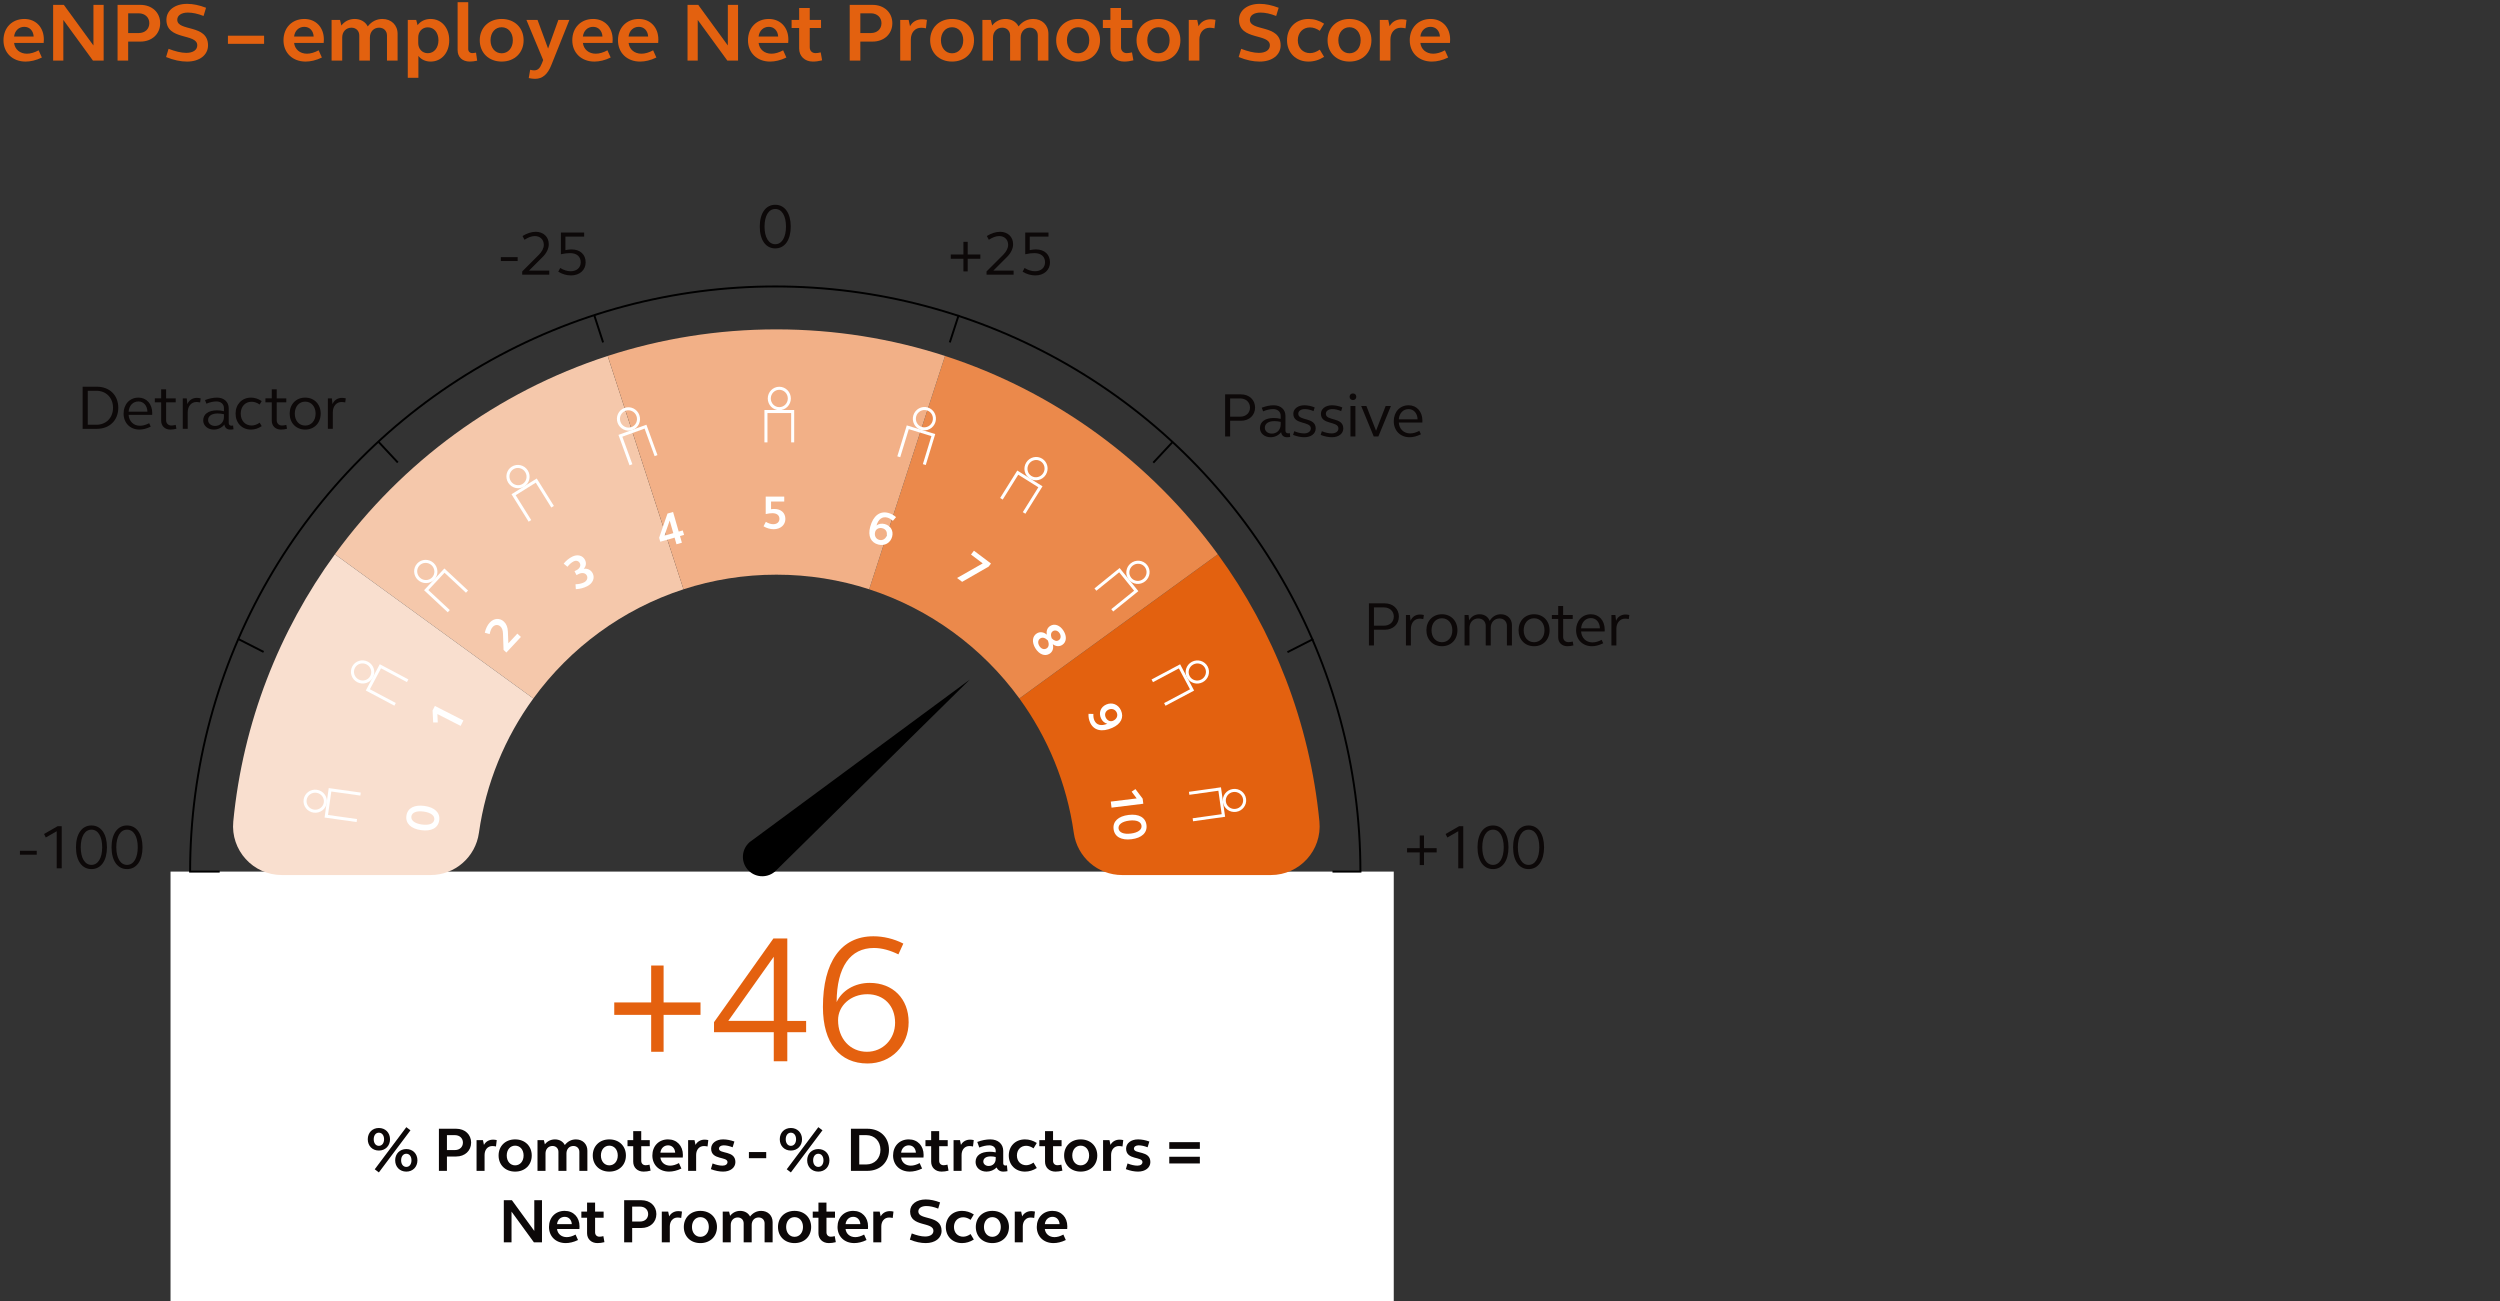 <?xml version="1.0" encoding="UTF-8"?>
<svg id="uuid-091b893c-148c-42b5-962d-7d020aa8157f" data-name="opmaak" xmlns="http://www.w3.org/2000/svg" width="117mm" height="60.907mm" xmlns:xlink="http://www.w3.org/1999/xlink" viewBox="0 0 331.654 172.65">
  <rect x="0" y="0" width="331.654" height="172.65" fill="#333333" stroke="none"/>
  <defs>
    <clipPath id="uuid-41d6afa6-0ba2-48be-8f53-77644cf700f9">
      <rect x=".064" y="-4.567" width="331.654" height="184.252" fill="none"/>
    </clipPath>
    <clipPath id="uuid-8a4bd2a8-a360-4778-ba3e-4c501a4a20f8">
      <rect x=".064" y="-4.567" width="331.654" height="184.252" fill="none"/>
    </clipPath>
    <clipPath id="uuid-cc210a62-4901-4a39-87c7-1fae0b526939">
      <rect x=".064" y="-4.567" width="331.654" height="184.252" fill="none"/>
    </clipPath>
    <clipPath id="uuid-15dd68e6-cca1-4bae-8259-4f74264b01a3">
      <rect x=".064" y="-4.567" width="331.654" height="184.252" fill="none"/>
    </clipPath>
    <clipPath id="uuid-2e4fa03e-b6ef-4859-8571-d6105a5a74f7">
      <rect x=".064" y="-4.567" width="331.654" height="184.252" fill="none"/>
    </clipPath>
    <clipPath id="uuid-e5a4b41f-8431-439e-80a0-85c0bda310be">
      <rect x=".064" y="-4.567" width="331.654" height="184.252" fill="none"/>
    </clipPath>
    <clipPath id="uuid-880ef6db-402c-4e95-8c03-1c740a947c54">
      <rect x=".064" y="-4.567" width="331.654" height="184.252" fill="none"/>
    </clipPath>
    <clipPath id="uuid-9d63b4fb-e18e-4991-bfa5-0df0f6f4ddea">
      <rect x=".064" y="-4.567" width="331.654" height="184.252" fill="none"/>
    </clipPath>
    <clipPath id="uuid-52b07185-5b78-4359-b0af-ae9c0c0a8461">
      <rect x=".064" y="-4.567" width="331.654" height="184.252" fill="none"/>
    </clipPath>
    <clipPath id="uuid-aa10f791-25e2-46fd-85bb-bcf5150fa1db">
      <rect x=".064" y="-4.567" width="331.654" height="184.252" fill="none"/>
    </clipPath>
    <clipPath id="uuid-b1282ac5-c673-4223-b2af-76f331e9f4a3">
      <rect x=".064" y="-4.567" width="331.654" height="184.252" fill="none"/>
    </clipPath>
    <clipPath id="uuid-27e9b044-e1bb-463a-8ecc-bc417edd2b6f">
      <rect x=".064" y="-4.567" width="331.654" height="184.252" fill="none"/>
    </clipPath>
    <clipPath id="uuid-60de67c4-8775-4ce9-be5e-72a109c7eb31">
      <rect x=".064" y="-4.567" width="331.654" height="184.252" fill="none"/>
    </clipPath>
    <clipPath id="uuid-ad80ee64-9947-4a89-a091-14d01a0705b0">
      <rect x=".064" y="-4.567" width="331.654" height="184.252" fill="none"/>
    </clipPath>
  </defs>
  <g clip-path="url(#uuid-41d6afa6-0ba2-48be-8f53-77644cf700f9)">
    <g clip-path="url(#uuid-8a4bd2a8-a360-4778-ba3e-4c501a4a20f8)">
      <g>
        <path d="M3.221,2.515c1.529,0,2.597,1.11,2.597,2.729,0,.153-.011.308-.022.45H1.869c.099.858.78,1.431,1.705,1.431.462,0,.99-.144,1.551-.451l.43.957c-.76.374-1.519.539-2.157.539-1.737,0-2.937-1.166-2.937-2.827s1.133-2.827,2.761-2.827ZM1.869,4.847h2.596c-.044-.771-.539-1.287-1.243-1.287-.726,0-1.265.517-1.353,1.287Z" fill="#e3610f"/>
        <path d="M7.049.645h1.42l3.927,5.391V.645h1.354v7.393h-1.419l-3.928-5.391v5.391h-1.354V.645Z" fill="#e3610f"/>
        <path d="M15.595.645h3.025c1.541,0,2.63,1.012,2.63,2.431,0,1.431-1.089,2.442-2.63,2.442h-1.617v2.52h-1.408V.645ZM17.004,4.385h1.397c.836,0,1.408-.539,1.408-1.31,0-.759-.572-1.309-1.408-1.309h-1.397v2.618Z" fill="#e3610f"/>
        <path d="M24.814.512c.803,0,1.628.177,2.52.518l-.33,1.089c-.748-.297-1.452-.451-2.079-.451-.858,0-1.408.374-1.408.957,0,1.585,4.081.551,4.081,3.389,0,1.287-1.133,2.156-2.783,2.156-.847,0-1.782-.187-2.783-.604l.33-1.09c.858.33,1.672.539,2.343.539.902,0,1.464-.385,1.464-1.001,0-1.628-4.093-.616-4.093-3.389,0-1.254,1.122-2.112,2.739-2.112Z" fill="#e3610f"/>
        <path d="M30.237,4.737h4.797v1.078h-4.797v-1.078Z" fill="#e3610f"/>
        <path d="M40.368,2.515c1.529,0,2.597,1.11,2.597,2.729,0,.153-.011.308-.022.45h-3.927c.099.858.78,1.431,1.705,1.431.462,0,.99-.144,1.551-.451l.43.957c-.76.374-1.519.539-2.157.539-1.737,0-2.937-1.166-2.937-2.827s1.133-2.827,2.761-2.827ZM39.015,4.847h2.596c-.044-.771-.539-1.287-1.243-1.287-.726,0-1.265.517-1.353,1.287Z" fill="#e3610f"/>
        <path d="M43.986,2.647h1.122l.177.737c.429-.562,1.056-.869,1.771-.869.781,0,1.42.374,1.728.99.495-.639,1.166-.99,1.947-.99,1.178,0,2.014.813,2.014,1.969v3.554h-1.408v-3.333c0-.605-.43-1.034-1.046-1.034-.715,0-1.221.539-1.221,1.309v3.059h-1.408v-3.333c0-.605-.429-1.034-1.034-1.034-.727,0-1.232.539-1.232,1.309v3.059h-1.408V2.647Z" fill="#e3610f"/>
        <path d="M54.095,2.647h1.122l.177.693c.396-.528,1.012-.825,1.727-.825,1.452,0,2.476,1.166,2.476,2.827s-1.023,2.827-2.476,2.827c-.66,0-1.231-.264-1.617-.748v2.904h-1.408V2.647ZM56.759,3.625c-.749,0-1.276.562-1.276,1.354v.727c0,.781.527,1.353,1.276,1.353.824,0,1.408-.715,1.408-1.716,0-1.013-.584-1.717-1.408-1.717Z" fill="#e3610f"/>
        <path d="M62.115,6.497c0,.341.221.55.551.55.132,0,.308-.033.483-.066l.154,1.067c-.353.077-.693.121-.979.121-.99,0-1.617-.594-1.617-1.529V.292h1.408v6.205Z" fill="#e3610f"/>
        <path d="M66.549,2.515c1.716,0,2.915,1.166,2.915,2.827s-1.199,2.827-2.915,2.827c-1.705,0-2.904-1.166-2.904-2.827s1.199-2.827,2.904-2.827ZM66.549,7.07c.869,0,1.485-.716,1.485-1.728,0-1.023-.616-1.728-1.485-1.728-.858,0-1.475.704-1.475,1.728,0,1.012.616,1.728,1.475,1.728Z" fill="#e3610f"/>
        <path d="M73.136,8.643c-.484,1.221-1.166,1.814-2.156,1.814-.231,0-.528-.032-.836-.099l.187-1.101c.188.045.374.077.518.077.484,0,.77-.264,1.023-.891l.187-.474-2.223-5.324h1.475l1.397,3.795,1.364-3.795h1.463l-2.398,5.996Z" fill="#e3610f"/>
        <path d="M78.68,2.515c1.529,0,2.597,1.11,2.597,2.729,0,.153-.011.308-.022.45h-3.927c.099.858.78,1.431,1.705,1.431.462,0,.99-.144,1.551-.451l.43.957c-.76.374-1.519.539-2.157.539-1.737,0-2.937-1.166-2.937-2.827s1.133-2.827,2.761-2.827ZM77.328,4.847h2.596c-.044-.771-.539-1.287-1.243-1.287-.726,0-1.265.517-1.353,1.287Z" fill="#e3610f"/>
        <path d="M84.741,2.515c1.529,0,2.597,1.11,2.597,2.729,0,.153-.011.308-.022.45h-3.927c.099.858.78,1.431,1.705,1.431.462,0,.99-.144,1.551-.451l.43.957c-.76.374-1.519.539-2.157.539-1.737,0-2.937-1.166-2.937-2.827s1.133-2.827,2.761-2.827ZM83.388,4.847h2.596c-.044-.771-.539-1.287-1.243-1.287-.726,0-1.265.517-1.353,1.287Z" fill="#e3610f"/>
        <path d="M91.209.645h1.42l3.927,5.391V.645h1.354v7.393h-1.419l-3.928-5.391v5.391h-1.354V.645Z" fill="#e3610f"/>
        <path d="M101.989,2.515c1.529,0,2.597,1.11,2.597,2.729,0,.153-.011.308-.022.45h-3.927c.099.858.78,1.431,1.705,1.431.462,0,.99-.144,1.551-.451l.43.957c-.76.374-1.519.539-2.157.539-1.737,0-2.937-1.166-2.937-2.827s1.133-2.827,2.761-2.827ZM100.636,4.847h2.596c-.044-.771-.539-1.287-1.243-1.287-.726,0-1.265.517-1.353,1.287Z" fill="#e3610f"/>
        <path d="M107.424,2.647h1.496v1.067h-1.496v2.574c0,.451.308.759.759.759.209,0,.44-.033.693-.099l.188,1.056c-.43.11-.837.165-1.222.165-1.078,0-1.826-.704-1.826-1.738v-2.717h-1.001v-1.067h1.001v-1.584h1.408v1.584Z" fill="#e3610f"/>
        <path d="M112.724.645h3.025c1.541,0,2.63,1.012,2.63,2.431,0,1.431-1.089,2.442-2.63,2.442h-1.617v2.52h-1.408V.645ZM114.133,4.385h1.397c.836,0,1.408-.539,1.408-1.31,0-.759-.572-1.309-1.408-1.309h-1.397v2.618Z" fill="#e3610f"/>
        <path d="M119.424,2.647h1.122l.177.836c.308-.583.891-.924,1.595-.924.188,0,.429.021.649.077l-.132,1.122c-.188-.044-.418-.077-.628-.077-.836,0-1.375.648-1.375,1.573v2.783h-1.408V2.647Z" fill="#e3610f"/>
        <path d="M126.3,2.515c1.716,0,2.915,1.166,2.915,2.827s-1.199,2.827-2.915,2.827c-1.705,0-2.904-1.166-2.904-2.827s1.199-2.827,2.904-2.827ZM126.3,7.07c.869,0,1.485-.716,1.485-1.728,0-1.023-.616-1.728-1.485-1.728-.858,0-1.475.704-1.475,1.728,0,1.012.616,1.728,1.475,1.728Z" fill="#e3610f"/>
        <path d="M130.324,2.647h1.122l.177.737c.429-.562,1.056-.869,1.771-.869.781,0,1.42.374,1.728.99.495-.639,1.166-.99,1.947-.99,1.178,0,2.014.813,2.014,1.969v3.554h-1.408v-3.333c0-.605-.43-1.034-1.046-1.034-.715,0-1.221.539-1.221,1.309v3.059h-1.408v-3.333c0-.605-.429-1.034-1.034-1.034-.727,0-1.232.539-1.232,1.309v3.059h-1.408V2.647Z" fill="#e3610f"/>
        <path d="M143.019,2.515c1.716,0,2.915,1.166,2.915,2.827s-1.199,2.827-2.915,2.827c-1.705,0-2.904-1.166-2.904-2.827s1.199-2.827,2.904-2.827ZM143.019,7.07c.869,0,1.485-.716,1.485-1.728,0-1.023-.616-1.728-1.485-1.728-.858,0-1.475.704-1.475,1.728,0,1.012.616,1.728,1.475,1.728Z" fill="#e3610f"/>
        <path d="M148.717,2.647h1.496v1.067h-1.496v2.574c0,.451.308.759.759.759.209,0,.44-.033.693-.099l.188,1.056c-.43.11-.837.165-1.222.165-1.078,0-1.826-.704-1.826-1.738v-2.717h-1.001v-1.067h1.001v-1.584h1.408v1.584Z" fill="#e3610f"/>
        <path d="M153.678,2.515c1.716,0,2.915,1.166,2.915,2.827s-1.199,2.827-2.915,2.827c-1.705,0-2.904-1.166-2.904-2.827s1.199-2.827,2.904-2.827ZM153.678,7.07c.869,0,1.485-.716,1.485-1.728,0-1.023-.616-1.728-1.485-1.728-.858,0-1.475.704-1.475,1.728,0,1.012.616,1.728,1.475,1.728Z" fill="#e3610f"/>
        <path d="M157.703,2.647h1.122l.177.836c.308-.583.891-.924,1.595-.924.188,0,.429.021.649.077l-.132,1.122c-.188-.044-.418-.077-.628-.077-.836,0-1.375.648-1.375,1.573v2.783h-1.408V2.647Z" fill="#e3610f"/>
        <path d="M167.108.512c.803,0,1.628.177,2.52.518l-.33,1.089c-.748-.297-1.452-.451-2.079-.451-.858,0-1.408.374-1.408.957,0,1.585,4.081.551,4.081,3.389,0,1.287-1.133,2.156-2.783,2.156-.847,0-1.782-.187-2.783-.604l.33-1.09c.858.33,1.672.539,2.343.539.902,0,1.464-.385,1.464-1.001,0-1.628-4.093-.616-4.093-3.389,0-1.254,1.122-2.112,2.739-2.112Z" fill="#e3610f"/>
        <path d="M173.587,2.515c.716,0,1.42.209,2.068.627l-.572.946c-.418-.286-.847-.451-1.298-.451-.946,0-1.617.704-1.617,1.705s.671,1.705,1.617,1.705c.451,0,.88-.176,1.298-.462l.572.957c-.648.418-1.353.627-2.068.627-1.672,0-2.849-1.177-2.849-2.827,0-1.661,1.177-2.827,2.849-2.827Z" fill="#e3610f"/>
        <path d="M179.021,2.515c1.716,0,2.915,1.166,2.915,2.827s-1.199,2.827-2.915,2.827c-1.705,0-2.904-1.166-2.904-2.827s1.199-2.827,2.904-2.827ZM179.021,7.07c.869,0,1.485-.716,1.485-1.728,0-1.023-.616-1.728-1.485-1.728-.858,0-1.475.704-1.475,1.728,0,1.012.616,1.728,1.475,1.728Z" fill="#e3610f"/>
        <path d="M183.047,2.647h1.122l.177.836c.308-.583.891-.924,1.595-.924.188,0,.429.021.649.077l-.132,1.122c-.188-.044-.418-.077-.628-.077-.836,0-1.375.648-1.375,1.573v2.783h-1.408V2.647Z" fill="#e3610f"/>
        <path d="M189.779,2.515c1.529,0,2.597,1.11,2.597,2.729,0,.153-.011.308-.022.45h-3.927c.099.858.78,1.431,1.705,1.431.462,0,.99-.144,1.551-.451l.43.957c-.76.374-1.519.539-2.157.539-1.737,0-2.937-1.166-2.937-2.827s1.133-2.827,2.761-2.827ZM188.427,4.847h2.596c-.044-.771-.539-1.287-1.243-1.287-.726,0-1.265.517-1.353,1.287Z" fill="#e3610f"/>
      </g>
      <circle cx="102.848" cy="115.628" r="77.626" fill="none" stroke="#000" stroke-width=".26"/>
    </g>
    <rect x="22.623" y="115.627" width="162.275" height="64.058" fill="#fff"/>
    <g clip-path="url(#uuid-cc210a62-4901-4a39-87c7-1fae0b526939)">
      <path d="M168.598,116.085h-19.738c-3.232,0-5.959-2.387-6.408-5.587-.927-6.603-3.471-12.686-7.22-17.836l26.328-19.129c7.384,10.144,12.195,22.281,13.477,35.451.371,3.804-2.617,7.101-6.439,7.101" fill="#e3610f"/>
      <path d="M161.56,73.532l-26.328,19.129c-4.894-6.726-11.843-11.862-19.923-14.485l10.058-30.957c14.679,4.767,27.301,14.095,36.193,26.313" fill="#eb894b"/>
      <path d="M90.675,78.176c-8.08,2.624-15.028,7.76-19.922,14.485l-26.328-19.129c8.891-12.217,21.513-21.546,36.192-26.312l10.058,30.956Z" fill="#f5c8ab"/>
      <path d="M70.753,92.661c-3.749,5.15-6.294,11.234-7.22,17.836-.449,3.201-3.176,5.587-6.408,5.587h-19.738c-3.823,0-6.81-3.296-6.44-7.101,1.282-13.17,6.094-25.307,13.478-35.451l26.328,19.129Z" fill="#f9dfcf"/>
      <path d="M125.368,47.22l-10.058,30.956c-3.879-1.259-8.018-1.939-12.317-1.939s-8.438.68-12.317,1.939h0l-10.057-30.955c7.046-2.289,14.565-3.525,22.375-3.525s15.328,1.236,22.375,3.524" fill="#f2b087"/>
    </g>
    <g>
      <path d="M2.646,112.867h2.229v.516h-2.229v-.516Z" fill="#0c0808"/>
      <path d="M7.522,110.273l-1.447.831-.232-.466,1.788-1.03h.557v5.588h-.665v-4.923Z" fill="#0c0808"/>
      <path d="M12.134,109.507c1.264,0,2.054,1.114,2.054,2.895s-.79,2.894-2.054,2.894-2.055-1.114-2.055-2.894.79-2.895,2.055-2.895ZM12.134,114.738c.873,0,1.422-.907,1.422-2.337,0-1.438-.549-2.337-1.422-2.337s-1.423.898-1.423,2.337c0,1.43.549,2.337,1.423,2.337Z" fill="#0c0808"/>
      <path d="M16.852,109.507c1.264,0,2.054,1.114,2.054,2.895s-.79,2.894-2.054,2.894-2.055-1.114-2.055-2.894.79-2.895,2.055-2.895ZM16.852,114.738c.873,0,1.422-.907,1.422-2.337,0-1.438-.549-2.337-1.422-2.337s-1.423.898-1.423,2.337c0,1.43.549,2.337,1.423,2.337Z" fill="#0c0808"/>
    </g>
    <g>
      <path d="M186.664,112.518h1.68v-1.68h.565v1.68h1.68v.565h-1.68v1.68h-.565v-1.68h-1.68v-.565Z" fill="#0c0808"/>
      <path d="M193.453,110.273l-1.447.831-.232-.466,1.788-1.03h.557v5.588h-.665v-4.923Z" fill="#0c0808"/>
      <path d="M198.065,109.507c1.264,0,2.054,1.114,2.054,2.895s-.79,2.894-2.054,2.894-2.055-1.114-2.055-2.894.79-2.895,2.055-2.895ZM198.065,114.738c.873,0,1.422-.907,1.422-2.337,0-1.438-.549-2.337-1.422-2.337s-1.423.898-1.423,2.337c0,1.43.549,2.337,1.423,2.337Z" fill="#0c0808"/>
      <path d="M202.784,109.507c1.264,0,2.054,1.114,2.054,2.895s-.79,2.894-2.054,2.894-2.055-1.114-2.055-2.894.79-2.895,2.055-2.895ZM202.784,114.738c.873,0,1.422-.907,1.422-2.337,0-1.438-.549-2.337-1.422-2.337s-1.423.898-1.423,2.337c0,1.43.549,2.337,1.423,2.337Z" fill="#0c0808"/>
    </g>
    <path d="M102.848,27.165c1.264,0,2.054,1.114,2.054,2.895s-.79,2.894-2.054,2.894-2.055-1.114-2.055-2.894.79-2.895,2.055-2.895ZM102.848,32.397c.873,0,1.422-.907,1.422-2.337,0-1.438-.549-2.337-1.422-2.337s-1.423.898-1.423,2.337c0,1.43.549,2.337,1.423,2.337Z" fill="#0c0808"/>
    <path d="M104.039,66.53h-1.75v1.023c.151-.025.31-.032.442-.032.891,0,1.459.519,1.459,1.327,0,.789-.638,1.358-1.554,1.358-.468,0-.936-.14-1.346-.386l.31-.594c.335.202.67.315.973.315.506,0,.828-.277.828-.714,0-.461-.342-.745-.929-.745-.26,0-.557.038-.891.114v-2.312h2.457v.645Z" fill="#fff"/>
    <path d="M53.915,108.217c.143-1.019,1.052-1.49,2.402-1.301,1.352.19,2.095.895,1.952,1.913-.144,1.02-1.053,1.491-2.404,1.302-1.351-.19-2.094-.895-1.95-1.914ZM57.613,108.737c.074-.531-.455-.938-1.4-1.07-.943-.132-1.565.112-1.64.644-.075.532.455.938,1.398,1.071.945.132,1.566-.112,1.642-.645Z" fill="#fff"/>
    <g>
      <path d="M150.795,105.919l-.67-.897.505-.342.958,1.275.083.671-4.214.518-.099-.803,3.437-.422Z" fill="#fff"/>
      <path d="M152.094,109.454c.125,1.021-.629,1.713-1.985,1.879-1.354.166-2.254-.321-2.379-1.343s.629-1.712,1.984-1.879c1.355-.166,2.255.321,2.38,1.343ZM148.389,109.909c.065.533.682.788,1.628.672.947-.116,1.483-.513,1.418-1.046s-.682-.788-1.629-.672c-.946.116-1.482.513-1.417,1.046Z" fill="#fff"/>
    </g>
    <path d="M144.613,95.847c-.149-.334-.239-.736-.208-1.15l.644.018c-.017.305.02.605.128.848.272.613.889.801,1.722.452-.35-.073-.669-.339-.841-.726-.331-.744-.049-1.493.689-1.822.785-.35,1.61-.018,1.965.778.414.929.004,1.796-1.15,2.31-1.391.619-2.479.35-2.949-.707ZM148.148,94.53c-.185-.416-.641-.586-1.069-.396-.426.189-.587.606-.397,1.034.188.421.606.615.988.445.473-.211.668-.657.478-1.084Z" fill="#fff"/>
    <path d="M138.876,84.195c-.101-.459.049-.91.446-1.158.578-.361,1.302-.099,1.771.652.469.75.388,1.516-.19,1.877-.397.248-.868.185-1.236-.106.135.549-.023,1.013-.435,1.271-.611.381-1.366.092-1.868-.711s-.431-1.607.181-1.99c.412-.258.903-.199,1.332.166ZM138.015,84.688c-.327.205-.375.615-.131,1.008.244.391.634.526.961.322.311-.194.344-.58.18-1.035-.337-.35-.699-.488-1.01-.295ZM140.448,84.934c.289-.181.342-.571.125-.919-.217-.349-.593-.472-.882-.291-.306.19-.319.55-.173.95.296.307.625.451.93.26Z" fill="#fff"/>
    <path d="M130.37,74.741l-1.554-1.171.388-.515,2.261,1.703-.308.408-3.518,2.023-.677-.509,3.408-1.94Z" fill="#fff"/>
    <path d="M117.844,68.045c.354.095.723.278,1.026.562l-.42.49c-.226-.205-.483-.365-.74-.435-.646-.173-1.182.187-1.434,1.054.277-.226.684-.307,1.094-.196.787.21,1.191.901.981,1.683-.222.83-1,1.262-1.843,1.036-.981-.263-1.396-1.126-1.069-2.347.394-1.471,1.288-2.146,2.404-1.848ZM116.642,71.621c.44.117.859-.129.98-.581.12-.451-.103-.839-.554-.96-.445-.119-.86.085-.969.487-.134.5.091.933.542,1.054Z" fill="#fff"/>
    <path d="M58.022,94.727l.055,1.12h-.611s-.08-1.594-.08-1.594l.307-.602,3.782,1.928-.367.72-3.085-1.572Z" fill="#fff"/>
    <path d="M66.803,86.216l-.075-2.134c-.016-.445-.116-.764-.333-.966-.31-.289-.729-.266-1.026.053-.233.25-.325.562-.409.949l-.645-.178c.123-.55.344-1.01.662-1.352.552-.592,1.324-.64,1.873-.127.328.306.51.759.529,1.331l.059,1.549,1.197-1.284.472.44-1.931,2.069-.373-.349Z" fill="#fff"/>
    <path d="M76.217,75.775l.266-.135c.426-.218.607-.6.441-.926-.158-.31-.497-.406-.841-.231-.286.146-.553.388-.802.707l-.504-.417c.34-.42.727-.718,1.126-.921.692-.353,1.397-.179,1.704.423.212.416.139.857-.169,1.185.485-.077.959.143,1.188.593.321.63.016,1.339-.727,1.717-.422.215-.934.369-1.509.393l-.042-.653c.427-.011.824-.094,1.128-.248.389-.198.543-.575.374-.907-.181-.354-.633-.437-1.105-.196l-.265.135-.265-.518Z" fill="#fff"/>
    <path d="M89.491,71.322l-1.9.545-.151-.528,1.11-3.21.74-.212.747,2.605.54-.155.171.595-.54.155.252.881-.717.205-.252-.881ZM89.321,70.728l-.48-1.676-.697,2.014,1.178-.338Z" fill="#fff"/>
    <g>
      <path d="M81.488,132.985h4.897v-4.897h1.649v4.897h4.897v1.649h-4.897v4.897h-1.649v-4.897h-4.897v-1.649Z" fill="#e4610f"/>
      <path d="M102.65,136.937h-7.928v-1.333l7.88-11.105h1.843v10.936h2.497v1.503h-2.497v3.855h-1.795v-3.855ZM102.65,135.434v-8.511l-6.037,8.511h6.037Z" fill="#e4610f"/>
      <path d="M115.86,124.208c1.31,0,2.691.314,3.977.97l-.654,1.431c-1.092-.534-2.183-.849-3.249-.849-3.128,0-4.922,2.497-4.946,7.177.703-1.527,2.4-2.546,4.389-2.546,3.079,0,5.164,2.109,5.164,5.213,0,3.128-2.327,5.479-5.455,5.479-3.661,0-5.916-2.667-5.916-7.492,0-5.965,2.4-9.383,6.691-9.383ZM115.011,139.531c2.109,0,3.734-1.673,3.734-3.855,0-2.255-1.479-3.782-3.686-3.782-2.183,0-3.88,1.503-3.88,3.443,0,2.448,1.601,4.194,3.831,4.194Z" fill="#e4610f"/>
    </g>
    <g>
      <path d="M66.443,34.112h2.229v.516h-2.229v-.516Z" fill="#0c0808"/>
      <path d="M69.273,36.016l2.188-2.188c.449-.449.682-.906.682-1.355,0-.682-.482-1.156-1.188-1.156-.466,0-.898.191-1.373.491l-.266-.499c.591-.357,1.181-.558,1.763-.558,1.015,0,1.722.674,1.722,1.639,0,.582-.274,1.164-.799,1.688l-1.82,1.82h2.686v.541h-3.593v-.424Z" fill="#0c0808"/>
      <path d="M77.493,31.392h-2.486v1.788c.283-.059.574-.092.815-.092,1.155,0,1.871.682,1.871,1.713,0,1.015-.782,1.738-1.946,1.738-.582,0-1.164-.175-1.688-.49l.258-.499c.458.282.932.433,1.381.433.815,0,1.339-.475,1.339-1.189,0-.748-.516-1.214-1.405-1.214-.357,0-.748.041-1.223.149v-2.877h3.085v.54Z" fill="#0c0808"/>
    </g>
    <g>
      <path d="M126.129,33.762h1.68v-1.68h.565v1.68h1.68v.565h-1.68v1.68h-.565v-1.68h-1.68v-.565Z" fill="#0c0808"/>
      <path d="M130.872,36.016l2.188-2.188c.449-.449.682-.906.682-1.355,0-.682-.482-1.156-1.188-1.156-.466,0-.898.191-1.373.491l-.266-.499c.591-.357,1.181-.558,1.763-.558,1.015,0,1.722.674,1.722,1.639,0,.582-.274,1.164-.799,1.688l-1.82,1.82h2.686v.541h-3.593v-.424Z" fill="#0c0808"/>
      <path d="M139.093,31.392h-2.486v1.788c.283-.059.574-.092.815-.092,1.155,0,1.871.682,1.871,1.713,0,1.015-.782,1.738-1.946,1.738-.582,0-1.164-.175-1.688-.49l.258-.499c.458.282.932.433,1.381.433.815,0,1.339-.475,1.339-1.189,0-.748-.516-1.214-1.405-1.214-.357,0-.748.041-1.223.149v-2.877h3.085v.54Z" fill="#0c0808"/>
    </g>
    <g>
      <path d="M181.603,80.041h2.104c1.09,0,1.871.724,1.871,1.755,0,1.023-.781,1.747-1.871,1.747h-1.438v2.087h-.665v-5.589ZM182.268,83.002h1.339c.757,0,1.297-.499,1.297-1.206s-.54-1.214-1.297-1.214h-1.339v2.42Z" fill="#0c0808"/>
      <path d="M186.513,81.588h.532l.083.766c.199-.516.674-.832,1.256-.832.149,0,.332.025.507.066l-.074.541c-.158-.033-.325-.059-.482-.059-.69,0-1.165.558-1.165,1.372v2.188h-.656v-4.042Z" fill="#0c0808"/>
      <path d="M191.29,81.488c1.197,0,2.054.873,2.054,2.121s-.856,2.12-2.054,2.12c-1.206,0-2.062-.873-2.062-2.12s.856-2.121,2.062-2.121ZM191.29,85.197c.807,0,1.38-.648,1.38-1.588,0-.932-.573-1.589-1.38-1.589-.815,0-1.381.657-1.381,1.589,0,.939.565,1.588,1.381,1.588Z" fill="#0c0808"/>
      <path d="M194.288,81.588h.532l.083.707c.282-.516.781-.807,1.389-.807.632,0,1.14.341,1.33.882.316-.549.841-.882,1.48-.882.865,0,1.473.599,1.473,1.438v2.703h-.666v-2.603c0-.574-.407-.981-.989-.981-.674,0-1.156.516-1.156,1.239v2.345h-.665v-2.603c0-.574-.407-.981-.998-.981-.674,0-1.156.516-1.156,1.239v2.345h-.656v-4.042Z" fill="#0c0808"/>
      <path d="M203.516,81.488c1.197,0,2.054.873,2.054,2.121s-.856,2.12-2.054,2.12c-1.206,0-2.062-.873-2.062-2.12s.856-2.121,2.062-2.121ZM203.516,85.197c.807,0,1.38-.648,1.38-1.588,0-.932-.573-1.589-1.38-1.589-.815,0-1.381.657-1.381,1.589,0,.939.565,1.588,1.381,1.588Z" fill="#0c0808"/>
      <path d="M207.37,81.588h1.272v.524h-1.272v2.378c0,.416.283.699.699.699.174,0,.365-.033.573-.083l.092.515c-.283.075-.549.108-.807.108-.724,0-1.215-.482-1.215-1.181v-2.437h-.84v-.524h.84v-1.197h.657v1.197Z" fill="#0c0808"/>
      <path d="M211.057,81.488c1.081,0,1.829.84,1.829,2.046,0,.083,0,.158-.008.241h-3.127c.059.856.657,1.447,1.505,1.447.366,0,.79-.108,1.223-.341l.208.457c-.532.266-1.048.391-1.497.391-1.23,0-2.104-.873-2.104-2.12s.814-2.121,1.971-2.121ZM209.752,83.352h2.495c-.025-.799-.508-1.355-1.189-1.355-.724,0-1.239.54-1.306,1.355Z" fill="#0c0808"/>
      <path d="M213.772,81.588h.532l.083.766c.199-.516.674-.832,1.256-.832.149,0,.332.025.507.066l-.074.541c-.158-.033-.325-.059-.482-.059-.69,0-1.165.558-1.165,1.372v2.188h-.656v-4.042Z" fill="#0c0808"/>
    </g>
    <g>
      <path d="M162.526,52.317h2.104c1.09,0,1.871.724,1.871,1.755,0,1.023-.781,1.747-1.871,1.747h-1.438v2.087h-.665v-5.589ZM163.191,55.278h1.339c.757,0,1.297-.499,1.297-1.206s-.54-1.214-1.297-1.214h-1.339v2.42Z" fill="#0c0808"/>
      <path d="M168.991,55.452c.283,0,.591.033.906.116v-.416c0-.516-.398-.881-.989-.881-.433,0-.873.1-1.339.299l-.183-.482c.565-.216,1.081-.324,1.597-.324.914,0,1.547.565,1.547,1.405v1.955c0,.224.133.365.365.365.066,0,.167-.017.217-.024l.05.499c-.134.024-.283.041-.433.041-.44,0-.724-.258-.773-.674-.324.425-.849.674-1.405.674-.799,0-1.405-.523-1.405-1.214,0-.849.698-1.339,1.846-1.339ZM168.709,57.523c.698,0,1.188-.499,1.188-1.214v-.341c-.282-.066-.557-.1-.831-.1-.799,0-1.272.332-1.272.881,0,.441.391.773.915.773Z" fill="#0c0808"/>
      <path d="M173.045,53.764c.424,0,.89.092,1.364.283l-.15.49c-.415-.175-.814-.266-1.164-.266-.523,0-.865.249-.865.623,0,.998,2.312.399,2.312,1.946,0,.682-.607,1.164-1.497,1.164-.466,0-.973-.1-1.505-.308l.157-.49c.466.191.907.291,1.298.291.54,0,.898-.267.898-.657,0-1.022-2.32-.433-2.32-1.946,0-.656.606-1.131,1.472-1.131Z" fill="#0c0808"/>
      <path d="M176.707,53.764c.424,0,.89.092,1.364.283l-.15.49c-.415-.175-.814-.266-1.164-.266-.523,0-.865.249-.865.623,0,.998,2.312.399,2.312,1.946,0,.682-.607,1.164-1.497,1.164-.466,0-.973-.1-1.505-.308l.157-.49c.466.191.907.291,1.298.291.54,0,.898-.267.898-.657,0-1.022-2.32-.433-2.32-1.946,0-.656.606-1.131,1.472-1.131Z" fill="#0c0808"/>
      <path d="M179.488,52.193c.258,0,.441.183.441.44s-.184.44-.441.44c-.266,0-.448-.183-.448-.44s.183-.44.448-.44ZM179.156,53.863h.656v4.042h-.656v-4.042Z" fill="#0c0808"/>
      <path d="M182.857,57.905h-.615l-1.663-4.042h.69l1.28,3.277,1.272-3.277h.698l-1.663,4.042Z" fill="#0c0808"/>
      <path d="M186.87,53.764c1.081,0,1.829.84,1.829,2.046,0,.083,0,.158-.008.241h-3.127c.059.856.657,1.447,1.505,1.447.366,0,.79-.108,1.223-.341l.208.457c-.532.266-1.048.391-1.497.391-1.23,0-2.104-.873-2.104-2.12s.814-2.121,1.971-2.121ZM185.564,55.627h2.495c-.025-.799-.508-1.355-1.189-1.355-.724,0-1.239.54-1.306,1.355Z" fill="#0c0808"/>
    </g>
    <g>
      <path d="M10.961,51.301h1.888c1.696,0,2.844,1.132,2.844,2.795,0,1.646-1.147,2.794-2.844,2.794h-1.888v-5.589ZM12.781,51.842h-1.139v4.507h1.139c1.306,0,2.213-.931,2.213-2.253s-.907-2.254-2.213-2.254Z" fill="#0c0808"/>
      <path d="M18.367,52.748c1.081,0,1.829.84,1.829,2.046,0,.083,0,.158-.008.241h-3.127c.059.856.657,1.447,1.505,1.447.366,0,.79-.108,1.223-.341l.208.457c-.532.266-1.048.391-1.497.391-1.23,0-2.104-.873-2.104-2.12s.814-2.121,1.971-2.121ZM17.061,54.612h2.495c-.025-.799-.508-1.355-1.189-1.355-.724,0-1.239.54-1.306,1.355Z" fill="#0c0808"/>
      <path d="M22.037,52.848h1.272v.524h-1.272v2.378c0,.416.283.699.699.699.174,0,.365-.033.573-.083l.092.515c-.283.075-.549.108-.807.108-.724,0-1.215-.482-1.215-1.181v-2.437h-.84v-.524h.84v-1.197h.657v1.197Z" fill="#0c0808"/>
      <path d="M24.244,52.848h.532l.083.766c.199-.516.674-.832,1.256-.832.149,0,.332.025.507.066l-.074.541c-.158-.033-.325-.059-.482-.059-.69,0-1.165.558-1.165,1.372v2.188h-.656v-4.042Z" fill="#0c0808"/>
      <path d="M28.803,54.437c.283,0,.591.033.906.116v-.416c0-.516-.398-.881-.989-.881-.433,0-.873.1-1.339.299l-.183-.482c.565-.216,1.081-.324,1.597-.324.914,0,1.547.565,1.547,1.405v1.955c0,.224.133.365.365.365.066,0,.167-.017.217-.024l.05.499c-.134.024-.283.041-.433.041-.44,0-.724-.258-.773-.674-.324.425-.849.674-1.405.674-.799,0-1.405-.523-1.405-1.214,0-.849.698-1.339,1.846-1.339ZM28.521,56.507c.698,0,1.188-.499,1.188-1.214v-.341c-.282-.066-.557-.1-.831-.1-.799,0-1.272.332-1.272.881,0,.441.391.773.915.773Z" fill="#0c0808"/>
      <path d="M33.29,52.748c.49,0,.973.15,1.431.458l-.274.457c-.35-.241-.699-.366-1.073-.366-.848,0-1.438.641-1.438,1.572s.591,1.58,1.438,1.58c.374,0,.724-.134,1.073-.375l.274.458c-.458.308-.94.457-1.431.457-1.189,0-2.037-.873-2.037-2.12,0-1.239.848-2.121,2.037-2.121Z" fill="#0c0808"/>
      <path d="M36.711,52.848h1.272v.524h-1.272v2.378c0,.416.283.699.699.699.174,0,.365-.033.573-.083l.092.515c-.283.075-.549.108-.807.108-.724,0-1.215-.482-1.215-1.181v-2.437h-.84v-.524h.84v-1.197h.657v1.197Z" fill="#0c0808"/>
      <path d="M40.489,52.748c1.197,0,2.054.873,2.054,2.121s-.856,2.12-2.054,2.12c-1.206,0-2.062-.873-2.062-2.12s.856-2.121,2.062-2.121ZM40.489,56.457c.807,0,1.38-.648,1.38-1.588,0-.932-.573-1.589-1.38-1.589-.815,0-1.381.657-1.381,1.589,0,.939.565,1.588,1.381,1.588Z" fill="#0c0808"/>
      <path d="M43.495,52.848h.532l.083.766c.199-.516.674-.832,1.256-.832.149,0,.332.025.507.066l-.074.541c-.158-.033-.325-.059-.482-.059-.69,0-1.165.558-1.165,1.372v2.188h-.656v-4.042Z" fill="#0c0808"/>
    </g>
    <g>
      <path d="M50.261,149.64c.856,0,1.48.624,1.48,1.497s-.624,1.497-1.48,1.497c-.865,0-1.472-.624-1.472-1.497s.606-1.497,1.472-1.497ZM50.261,152.01c.407,0,.69-.349.69-.873s-.283-.873-.69-.873-.682.35-.682.873.274.873.682.873ZM53.904,149.532l.549.415-4.191,5.589-.549-.416,4.191-5.588ZM53.904,152.435c.856,0,1.472.623,1.472,1.496s-.615,1.497-1.472,1.497c-.865,0-1.48-.623-1.48-1.497s.615-1.496,1.48-1.496ZM53.904,154.805c.407,0,.682-.35.682-.874s-.274-.873-.682-.873-.69.35-.69.873.282.874.69.874Z" fill="#0c0808"/>
      <path d="M58.227,149.74h2.287c1.164,0,1.987.765,1.987,1.837,0,1.081-.823,1.847-1.987,1.847h-1.223v1.904h-1.064v-5.588ZM59.292,152.568h1.057c.632,0,1.064-.407,1.064-.99,0-.573-.433-.989-1.064-.989h-1.057v1.979Z" fill="#0c0808"/>
      <path d="M63.221,151.253h.848l.133.633c.233-.441.674-.699,1.206-.699.142,0,.324.017.491.059l-.101.848c-.141-.033-.315-.058-.474-.058-.632,0-1.039.49-1.039,1.189v2.104h-1.064v-4.075Z" fill="#0c0808"/>
      <path d="M68.339,151.153c1.297,0,2.203.882,2.203,2.138s-.906,2.137-2.203,2.137c-1.289,0-2.195-.881-2.195-2.137s.906-2.138,2.195-2.138ZM68.339,154.597c.656,0,1.122-.541,1.122-1.306,0-.773-.466-1.306-1.122-1.306-.649,0-1.114.532-1.114,1.306,0,.765.465,1.306,1.114,1.306Z" fill="#0c0808"/>
      <path d="M71.303,151.253h.848l.133.558c.324-.424.799-.657,1.339-.657.591,0,1.073.283,1.306.749.375-.482.882-.749,1.473-.749.89,0,1.521.615,1.521,1.488v2.687h-1.064v-2.52c0-.458-.324-.782-.79-.782-.541,0-.923.408-.923.99v2.312h-1.064v-2.52c0-.458-.324-.782-.782-.782-.549,0-.931.408-.931.99v2.312h-1.064v-4.075Z" fill="#0c0808"/>
      <path d="M80.832,151.153c1.297,0,2.203.882,2.203,2.138s-.906,2.137-2.203,2.137c-1.289,0-2.195-.881-2.195-2.137s.906-2.138,2.195-2.138ZM80.832,154.597c.656,0,1.122-.541,1.122-1.306,0-.773-.466-1.306-1.122-1.306-.649,0-1.114.532-1.114,1.306,0,.765.465,1.306,1.114,1.306Z" fill="#0c0808"/>
      <path d="M85.068,151.253h1.131v.807h-1.131v1.946c0,.341.233.574.574.574.158,0,.332-.025.523-.075l.142.798c-.324.084-.632.125-.923.125-.815,0-1.381-.532-1.381-1.313v-2.055h-.757v-.807h.757v-1.197h1.064v1.197Z" fill="#0c0808"/>
      <path d="M88.631,151.153c1.156,0,1.963.84,1.963,2.062,0,.116-.009.232-.017.341h-2.969c.074.648.59,1.081,1.288,1.081.35,0,.749-.108,1.173-.341l.324.724c-.573.282-1.147.407-1.63.407-1.313,0-2.22-.881-2.22-2.137s.856-2.138,2.087-2.138ZM87.608,152.916h1.962c-.033-.582-.407-.973-.939-.973-.549,0-.956.391-1.022.973Z" fill="#0c0808"/>
      <path d="M91.287,151.253h.848l.133.633c.233-.441.674-.699,1.206-.699.142,0,.324.017.491.059l-.101.848c-.141-.033-.315-.058-.474-.058-.632,0-1.039.49-1.039,1.189v2.104h-1.064v-4.075Z" fill="#0c0808"/>
      <path d="M95.929,151.153c.474,0,.981.1,1.497.283l-.233.765c-.407-.158-.814-.258-1.181-.258-.382,0-.632.175-.632.44,0,.74,2.179.2,2.179,1.78,0,.74-.665,1.264-1.63,1.264-.499,0-1.048-.108-1.621-.324l.224-.757c.475.191.924.291,1.314.291.407,0,.665-.191.665-.474,0-.773-2.17-.233-2.17-1.78,0-.715.648-1.23,1.588-1.23Z" fill="#0c0808"/>
      <path d="M99.351,152.833h2.296v.815h-2.296v-.815Z" fill="#0c0808"/>
      <path d="M104.919,149.64c.856,0,1.48.624,1.48,1.497s-.624,1.497-1.48,1.497c-.865,0-1.472-.624-1.472-1.497s.606-1.497,1.472-1.497ZM104.919,152.01c.407,0,.69-.349.69-.873s-.283-.873-.69-.873-.682.35-.682.873.274.873.682.873ZM108.561,149.532l.549.415-4.191,5.589-.549-.416,4.191-5.588ZM108.561,152.435c.856,0,1.472.623,1.472,1.496s-.615,1.497-1.472,1.497c-.865,0-1.48-.623-1.48-1.497s.615-1.496,1.48-1.496ZM108.561,154.805c.407,0,.682-.35.682-.874s-.274-.873-.682-.873-.69.35-.69.873.282.874.69.874Z" fill="#0c0808"/>
      <path d="M112.885,149.74h2.171c1.713,0,2.877,1.131,2.877,2.794,0,1.646-1.164,2.794-2.877,2.794h-2.171v-5.588ZM114.923,150.588h-.932v3.892h.932c1.105,0,1.879-.807,1.879-1.945s-.773-1.946-1.879-1.946Z" fill="#0c0808"/>
      <path d="M120.565,151.153c1.156,0,1.963.84,1.963,2.062,0,.116-.009.232-.017.341h-2.969c.074.648.59,1.081,1.288,1.081.35,0,.749-.108,1.173-.341l.324.724c-.573.282-1.147.407-1.63.407-1.313,0-2.22-.881-2.22-2.137s.856-2.138,2.087-2.138ZM119.543,152.916h1.962c-.033-.582-.407-.973-.939-.973-.549,0-.956.391-1.022.973Z" fill="#0c0808"/>
      <path d="M124.594,151.253h1.131v.807h-1.131v1.946c0,.341.233.574.574.574.158,0,.332-.025.523-.075l.142.798c-.324.084-.632.125-.923.125-.815,0-1.381-.532-1.381-1.313v-2.055h-.757v-.807h.757v-1.197h1.064v1.197Z" fill="#0c0808"/>
      <path d="M126.502,151.253h.848l.133.633c.233-.441.674-.699,1.206-.699.142,0,.324.017.491.059l-.101.848c-.141-.033-.315-.058-.474-.058-.632,0-1.039.49-1.039,1.189v2.104h-1.064v-4.075Z" fill="#0c0808"/>
      <path d="M131.303,152.792c.25,0,.524.024.79.083v-.217c0-.415-.333-.715-.84-.715-.416,0-.865.1-1.339.291l-.267-.74c.607-.232,1.182-.341,1.73-.341,1.031,0,1.713.615,1.713,1.522v1.654c0,.175.108.291.282.291.084,0,.175-.017.208-.024l.075.773c-.175.033-.366.058-.565.058-.416,0-.731-.208-.873-.549-.35.35-.84.549-1.339.549-.849,0-1.455-.532-1.455-1.28,0-.856.698-1.355,1.879-1.355ZM131.153,154.68c.565,0,.939-.391.939-.948v-.241c-.216-.059-.44-.083-.665-.083-.607,0-.981.258-.981.682,0,.333.308.591.707.591Z" fill="#0c0808"/>
      <path d="M135.979,151.153c.541,0,1.073.158,1.563.475l-.433.715c-.315-.217-.64-.341-.981-.341-.715,0-1.222.532-1.222,1.289s.507,1.289,1.222,1.289c.342,0,.666-.134.981-.35l.433.724c-.49.315-1.022.474-1.563.474-1.264,0-2.153-.89-2.153-2.137,0-1.256.89-2.138,2.153-2.138Z" fill="#0c0808"/>
      <path d="M139.7,151.253h1.131v.807h-1.131v1.946c0,.341.233.574.574.574.158,0,.332-.025.523-.075l.142.798c-.324.084-.632.125-.923.125-.815,0-1.381-.532-1.381-1.313v-2.055h-.757v-.807h.757v-1.197h1.064v1.197Z" fill="#0c0808"/>
      <path d="M143.363,151.153c1.297,0,2.203.882,2.203,2.138s-.906,2.137-2.203,2.137c-1.289,0-2.195-.881-2.195-2.137s.906-2.138,2.195-2.138ZM143.363,154.597c.656,0,1.122-.541,1.122-1.306,0-.773-.466-1.306-1.122-1.306-.649,0-1.114.532-1.114,1.306,0,.765.465,1.306,1.114,1.306Z" fill="#0c0808"/>
      <path d="M146.336,151.253h.848l.133.633c.233-.441.674-.699,1.206-.699.142,0,.324.017.491.059l-.101.848c-.141-.033-.315-.058-.474-.058-.632,0-1.039.49-1.039,1.189v2.104h-1.064v-4.075Z" fill="#0c0808"/>
      <path d="M150.978,151.153c.474,0,.981.1,1.497.283l-.233.765c-.407-.158-.814-.258-1.181-.258-.382,0-.632.175-.632.44,0,.74,2.179.2,2.179,1.78,0,.74-.665,1.264-1.63,1.264-.499,0-1.048-.108-1.621-.324l.224-.757c.475.191.924.291,1.314.291.407,0,.665-.191.665-.474,0-.773-2.17-.233-2.17-1.78,0-.715.648-1.23,1.588-1.23Z" fill="#0c0808"/>
      <path d="M155.117,151.52h4.058v.89h-4.058v-.89ZM155.117,153.457h4.058v.89h-4.058v-.89Z" fill="#0c0808"/>
    </g>
    <g>
      <path d="M66.837,159.223h1.073l2.969,4.074v-4.074h1.022v5.588h-1.072l-2.969-4.075v4.075h-1.023v-5.588Z" fill="#0c0808"/>
      <path d="M74.918,160.636c1.156,0,1.963.84,1.963,2.062,0,.116-.009.232-.017.341h-2.969c.074.648.59,1.081,1.288,1.081.35,0,.749-.108,1.173-.341l.324.724c-.573.282-1.147.407-1.63.407-1.313,0-2.22-.881-2.22-2.137s.856-2.138,2.087-2.138ZM73.895,162.399h1.962c-.033-.582-.407-.973-.939-.973-.549,0-.956.391-1.022.973Z" fill="#0c0808"/>
      <path d="M78.946,160.736h1.131v.807h-1.131v1.946c0,.341.233.574.574.574.158,0,.332-.025.523-.075l.142.798c-.324.084-.632.125-.923.125-.815,0-1.381-.532-1.381-1.313v-2.055h-.757v-.807h.757v-1.197h1.064v1.197Z" fill="#0c0808"/>
      <path d="M82.801,159.223h2.287c1.164,0,1.987.765,1.987,1.837,0,1.081-.823,1.847-1.987,1.847h-1.223v1.904h-1.064v-5.588ZM83.865,162.05h1.057c.632,0,1.064-.407,1.064-.99,0-.573-.433-.989-1.064-.989h-1.057v1.979Z" fill="#0c0808"/>
      <path d="M87.795,160.736h.848l.133.633c.233-.441.674-.699,1.206-.699.142,0,.324.017.491.059l-.101.848c-.141-.033-.315-.058-.474-.058-.632,0-1.039.49-1.039,1.189v2.104h-1.064v-4.075Z" fill="#0c0808"/>
      <path d="M92.912,160.636c1.297,0,2.203.882,2.203,2.138s-.906,2.137-2.203,2.137c-1.289,0-2.195-.881-2.195-2.137s.906-2.138,2.195-2.138ZM92.912,164.079c.656,0,1.122-.541,1.122-1.306,0-.773-.466-1.306-1.122-1.306-.649,0-1.114.532-1.114,1.306,0,.765.465,1.306,1.114,1.306Z" fill="#0c0808"/>
      <path d="M95.877,160.736h.848l.133.558c.324-.424.799-.657,1.339-.657.591,0,1.073.283,1.306.749.375-.482.882-.749,1.473-.749.89,0,1.521.615,1.521,1.488v2.687h-1.064v-2.52c0-.458-.324-.782-.79-.782-.541,0-.923.408-.923.99v2.312h-1.064v-2.52c0-.458-.324-.782-.782-.782-.549,0-.931.408-.931.99v2.312h-1.064v-4.075Z" fill="#0c0808"/>
      <path d="M105.405,160.636c1.297,0,2.203.882,2.203,2.138s-.906,2.137-2.203,2.137c-1.289,0-2.195-.881-2.195-2.137s.906-2.138,2.195-2.138ZM105.405,164.079c.656,0,1.122-.541,1.122-1.306,0-.773-.466-1.306-1.122-1.306-.649,0-1.114.532-1.114,1.306,0,.765.465,1.306,1.114,1.306Z" fill="#0c0808"/>
      <path d="M109.641,160.736h1.131v.807h-1.131v1.946c0,.341.233.574.574.574.158,0,.332-.025.523-.075l.142.798c-.324.084-.632.125-.923.125-.815,0-1.381-.532-1.381-1.313v-2.055h-.757v-.807h.757v-1.197h1.064v1.197Z" fill="#0c0808"/>
      <path d="M113.195,160.636c1.156,0,1.963.84,1.963,2.062,0,.116-.009.232-.017.341h-2.969c.074.648.59,1.081,1.288,1.081.35,0,.749-.108,1.173-.341l.324.724c-.573.282-1.147.407-1.63.407-1.313,0-2.22-.881-2.22-2.137s.856-2.138,2.087-2.138ZM112.173,162.399h1.962c-.033-.582-.407-.973-.939-.973-.549,0-.956.391-1.022.973Z" fill="#0c0808"/>
      <path d="M115.852,160.736h.848l.133.633c.233-.441.674-.699,1.206-.699.142,0,.324.017.491.059l-.101.848c-.141-.033-.315-.058-.474-.058-.632,0-1.039.49-1.039,1.189v2.104h-1.064v-4.075Z" fill="#0c0808"/>
      <path d="M122.808,159.122c.606,0,1.23.134,1.904.392l-.25.823c-.565-.225-1.098-.342-1.571-.342-.648,0-1.064.283-1.064.724,0,1.198,3.085.416,3.085,2.562,0,.973-.856,1.63-2.104,1.63-.641,0-1.348-.142-2.104-.457l.25-.823c.648.249,1.264.407,1.771.407.683,0,1.106-.291,1.106-.757,0-1.23-3.094-.466-3.094-2.562,0-.947.849-1.597,2.071-1.597Z" fill="#0c0808"/>
      <path d="M127.627,160.636c.541,0,1.073.158,1.563.475l-.433.715c-.315-.217-.64-.341-.981-.341-.715,0-1.222.532-1.222,1.289s.507,1.289,1.222,1.289c.342,0,.666-.134.981-.35l.433.724c-.49.315-1.022.474-1.563.474-1.264,0-2.153-.89-2.153-2.137,0-1.256.89-2.138,2.153-2.138Z" fill="#0c0808"/>
      <path d="M131.647,160.636c1.297,0,2.203.882,2.203,2.138s-.906,2.137-2.203,2.137c-1.289,0-2.195-.881-2.195-2.137s.906-2.138,2.195-2.138ZM131.647,164.079c.656,0,1.122-.541,1.122-1.306,0-.773-.466-1.306-1.122-1.306-.649,0-1.114.532-1.114,1.306,0,.765.465,1.306,1.114,1.306Z" fill="#0c0808"/>
      <path d="M134.621,160.736h.848l.133.633c.233-.441.674-.699,1.206-.699.142,0,.324.017.491.059l-.101.848c-.141-.033-.315-.058-.474-.058-.632,0-1.039.49-1.039,1.189v2.104h-1.064v-4.075Z" fill="#0c0808"/>
      <path d="M139.629,160.636c1.156,0,1.963.84,1.963,2.062,0,.116-.009.232-.017.341h-2.969c.074.648.59,1.081,1.288,1.081.35,0,.749-.108,1.173-.341l.324.724c-.573.282-1.147.407-1.63.407-1.313,0-2.22-.881-2.22-2.137s.856-2.138,2.087-2.138ZM138.606,162.399h1.962c-.033-.582-.407-.973-.939-.973-.549,0-.956.391-1.022.973Z" fill="#0c0808"/>
    </g>
    <line x1="25.092" y1="115.628" x2="29.146" y2="115.628" fill="none" stroke="#000" stroke-width=".26"/>
    <line x1="78.822" y1="41.779" x2="80.007" y2="45.425" fill="none" stroke="#000" stroke-width=".26"/>
    <line x1="127.188" y1="41.779" x2="126.003" y2="45.425" fill="none" stroke="#000" stroke-width=".26"/>
    <line x1="155.613" y1="58.579" x2="152.998" y2="61.383" fill="none" stroke="#000" stroke-width=".26"/>
    <line x1="50.156" y1="58.55" x2="52.771" y2="61.354" fill="none" stroke="#000" stroke-width=".26"/>
    <line x1="174.212" y1="84.776" x2="170.796" y2="86.517" fill="none" stroke="#000" stroke-width=".26"/>
    <line x1="31.556" y1="84.746" x2="34.972" y2="86.487" fill="none" stroke="#000" stroke-width=".26"/>
    <line x1="176.77" y1="115.628" x2="180.604" y2="115.628" fill="none" stroke="#000" stroke-width=".26"/>
    <g clip-path="url(#uuid-15dd68e6-cca1-4bae-8259-4f74264b01a3)">
      <path d="M102.808,115.631c.046-.04.081-.087.123-.129l25.74-25.361-29.07,21.465c-.048.035-.099.061-.145.1-.008.007-.013.016-.021.023l-.035.025.005.006c-1.031.933-1.144,2.52-.235,3.585.909,1.064,2.494,1.201,3.577.328l.005.006.031-.031c.008-.006.017-.01.025-.017"/>
      <ellipse cx="103.384" cy="52.862" rx="1.33" ry="1.353" fill="none" stroke="#fff" stroke-width=".403"/>
    </g>
    <polyline points="101.612 58.686 101.612 54.594 105.157 54.594 105.157 58.686" fill="none" stroke="#fff" stroke-width=".403"/>
    <g clip-path="url(#uuid-2e4fa03e-b6ef-4859-8571-d6105a5a74f7)">
      <path d="M83.837,56.85c.69-.251,1.043-1.024.787-1.726-.255-.702-1.022-1.068-1.712-.816-.691.251-1.043,1.024-.788,1.726.256.702,1.023,1.067,1.713.816Z" fill="none" stroke="#fff" stroke-width=".403"/>
    </g>
    <polyline points="83.701 61.658 82.302 57.813 85.633 56.601 87.032 60.446" fill="none" stroke="#fff" stroke-width=".403"/>
    <g clip-path="url(#uuid-e5a4b41f-8431-439e-80a0-85c0bda310be)">
      <path d="M122.235,56.837c-.703-.215-1.095-.968-.877-1.683.219-.714.965-1.119,1.668-.904.703.214,1.095.968.877,1.682-.219.715-.965,1.12-1.668.905Z" fill="none" stroke="#fff" stroke-width=".403"/>
    </g>
    <polyline points="122.622 61.631 123.818 57.718 120.428 56.682 119.232 60.595" fill="none" stroke="#fff" stroke-width=".403"/>
    <g clip-path="url(#uuid-880ef6db-402c-4e95-8c03-1c740a947c54)">
      <path d="M136.723,63.317c-.623-.389-.807-1.219-.411-1.852.396-.634,1.222-.832,1.845-.442.623.389.807,1.218.411,1.852-.396.633-1.222.831-1.845.442Z" fill="none" stroke="#fff" stroke-width=".403"/>
    </g>
    <polyline points="135.857 68.048 138.025 64.578 135.019 62.699 132.851 66.169" fill="none" stroke="#fff" stroke-width=".403"/>
    <g clip-path="url(#uuid-9d63b4fb-e18e-4991-bfa5-0df0f6f4ddea)">
      <path d="M69.436,64.371c.623-.389.807-1.219.411-1.852-.396-.634-1.222-.832-1.845-.442-.623.389-.807,1.218-.411,1.852.396.633,1.222.831,1.845.442Z" fill="none" stroke="#fff" stroke-width=".403"/>
    </g>
    <polyline points="70.302 69.102 68.134 65.632 71.14 63.753 73.308 67.223" fill="none" stroke="#fff" stroke-width=".403"/>
    <g clip-path="url(#uuid-52b07185-5b78-4359-b0af-ae9c0c0a8461)">
      <path d="M57.474,76.735c.501-.537.464-1.386-.082-1.896-.546-.509-1.396-.486-1.897.051s-.464,1.386.082,1.895c.547.51,1.396.487,1.897-.05Z" fill="none" stroke="#fff" stroke-width=".403"/>
    </g>
    <polyline points="59.536 81.081 56.544 78.29 58.961 75.698 61.954 78.488" fill="none" stroke="#fff" stroke-width=".403"/>
    <g clip-path="url(#uuid-aa10f791-25e2-46fd-85bb-bcf5150fa1db)">
      <path d="M149.911,76.776c-.462-.571-.366-1.415.214-1.885.581-.47,1.426-.389,1.889.182.462.571.366,1.415-.215,1.885-.58.471-1.426.389-1.888-.182Z" fill="none" stroke="#fff" stroke-width=".403"/>
    </g>
    <polyline points="147.552 80.968 150.732 78.393 148.501 75.638 145.321 78.213" fill="none" stroke="#fff" stroke-width=".403"/>
    <g clip-path="url(#uuid-b1282ac5-c673-4223-b2af-76f331e9f4a3)">
      <path d="M157.642,89.784c-.345-.649-.09-1.459.57-1.81.66-.35,1.474-.109,1.819.54.345.649.09,1.459-.57,1.809-.66.351-1.474.11-1.819-.539Z" fill="none" stroke="#fff" stroke-width=".403"/>
    </g>
    <polyline points="154.526 93.449 158.139 91.528 156.474 88.398 152.862 90.319" fill="none" stroke="#fff" stroke-width=".403"/>
    <g clip-path="url(#uuid-27e9b044-e1bb-463a-8ecc-bc417edd2b6f)">
      <path d="M162.427,106.376c-.102-.728.415-1.402,1.154-1.506.74-.104,1.423.402,1.525,1.129.102.728-.414,1.402-1.154,1.506-.74.104-1.423-.401-1.525-1.129Z" fill="none" stroke="#fff" stroke-width=".403"/>
    </g>
    <polyline points="158.246 108.753 162.298 108.184 161.804 104.673 157.753 105.242" fill="none" stroke="#fff" stroke-width=".403"/>
    <g clip-path="url(#uuid-60de67c4-8775-4ce9-be5e-72a109c7eb31)">
      <path d="M43.158,106.478c.102-.728-.415-1.402-1.154-1.506-.74-.104-1.423.402-1.525,1.129-.102.728.414,1.402,1.154,1.506.74.104,1.423-.401,1.525-1.129Z" fill="none" stroke="#fff" stroke-width=".403"/>
    </g>
    <polyline points="47.339 108.855 43.287 108.286 43.781 104.775 47.832 105.344" fill="none" stroke="#fff" stroke-width=".403"/>
    <g clip-path="url(#uuid-ad80ee64-9947-4a89-a091-14d01a0705b0)">
      <path d="M49.297,89.777c.345-.649.09-1.459-.57-1.81-.66-.35-1.474-.109-1.819.54-.345.649-.09,1.459.57,1.809.66.351,1.474.11,1.819-.539Z" fill="none" stroke="#fff" stroke-width=".403"/>
    </g>
    <polyline points="52.413 93.441 48.8 91.52 50.465 88.39 54.077 90.311" fill="none" stroke="#fff" stroke-width=".403"/>
  </g>
</svg>
